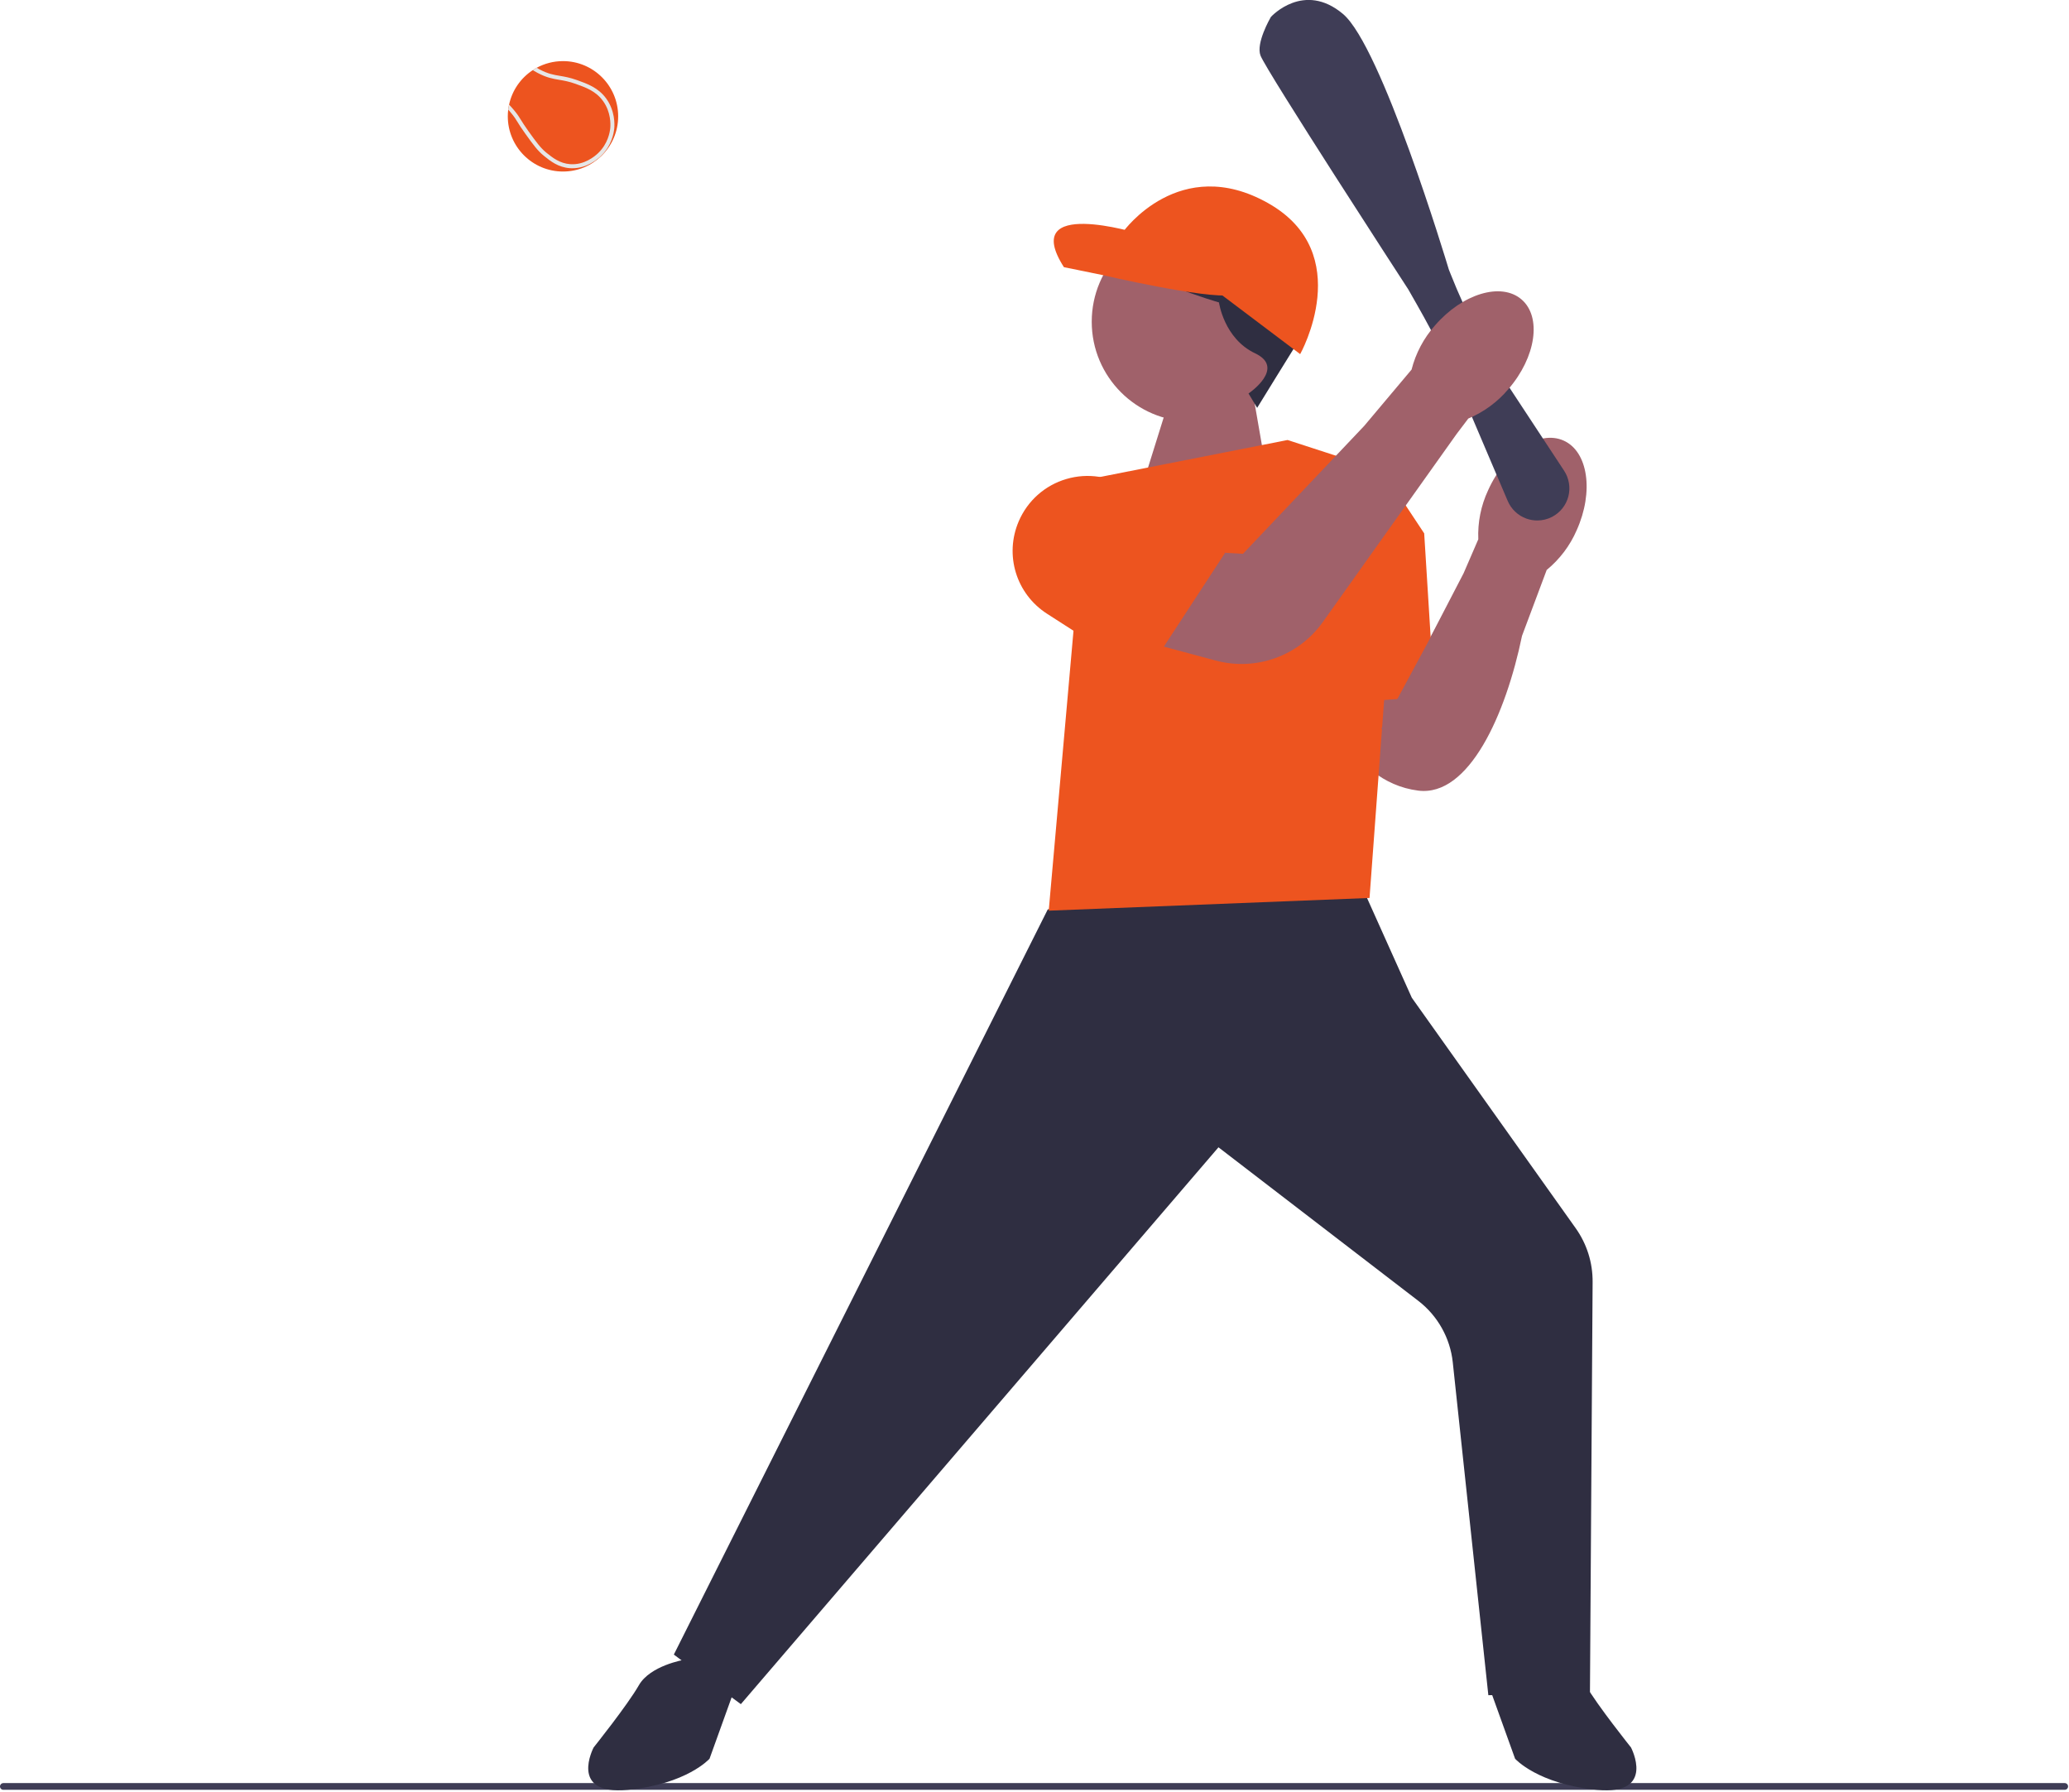 <svg width="732" height="634" viewBox="0 0 732 634" fill="none" xmlns="http://www.w3.org/2000/svg">
<g clip-path="url(#clip0_3245_1290)">
<path d="M0 631.948C0 632.608 0.53 633.138 1.19 633.138H730.48C731.14 633.138 731.67 632.608 731.67 631.948C731.67 631.288 731.14 630.758 730.48 630.758H1.19C0.53 630.758 0 631.288 0 631.948Z" fill="#3F3D56"/>
<path d="M443.531 140.648L447.531 163.648L404.531 170.648L414.531 138.648L443.531 140.648Z" fill="#A0616A"/>
<path d="M553.204 155.856C561.864 159.736 563.944 173.926 557.834 187.536C555.474 193.006 551.824 197.836 547.214 201.616L538.484 224.916C532.754 252.696 519.724 281.946 501.764 279.676C476.354 276.466 468.344 245.586 468.344 245.586L502.544 232.206L517.814 202.776L523.014 190.766C522.764 184.806 523.944 178.876 526.464 173.476C532.564 159.856 544.534 151.976 553.204 155.856Z" fill="#A0616A"/>
<path d="M262.108 602.834L238.398 585.304L238.588 584.924L370.698 321.694L370.948 321.654L477.328 303.594L499.488 352.944L557.428 434.414C561.418 440.024 563.508 446.634 563.458 453.524L562.518 598.644L526.568 599.674L526.518 599.214L513.978 481.884C513.068 473.334 508.628 465.424 501.808 460.184L431.088 405.854L262.098 602.844L262.108 602.834Z" fill="#2F2E41"/>
<path d="M242.027 587.148C242.027 587.148 230.027 589.148 226.027 596.148C222.027 603.148 210.027 618.148 210.027 618.148C210.027 618.148 201.027 635.148 222.027 633.148C243.027 631.148 251.027 622.148 251.027 622.148L260.027 597.148L242.027 587.148Z" fill="#2F2E41"/>
<path d="M545.031 587.148C545.031 587.148 557.031 589.148 561.031 596.148C565.031 603.148 577.031 618.148 577.031 618.148C577.031 618.148 586.031 635.148 565.031 633.148C544.031 631.148 536.031 622.148 536.031 622.148L527.031 597.148L545.031 587.148Z" fill="#2F2E41"/>
<path d="M384.531 169.648L455.531 155.648L495.531 168.648L484.531 317.648L371.031 322.148L384.531 169.648Z" fill="#ED541F"/>
<path d="M488.411 165.32L503.871 188.68L507.461 246.27L461.531 249.76L462.771 175.14L488.411 165.32Z" fill="#ED541F"/>
<path d="M530.913 221.372L512.333 213.992L488.703 257.762L510.283 268.522L530.913 221.372Z" fill="#A0616A"/>
<path d="M543.869 184.117C542.579 184.117 541.289 183.897 540.049 183.457C537.069 182.397 534.659 180.117 533.419 177.207L519.319 144.087C514.009 131.607 507.909 119.317 501.189 107.547L498.249 102.387C496.219 99.267 448.249 25.447 445.969 19.677C444.249 15.327 449.389 6.417 449.609 6.037L449.669 5.957C449.779 5.827 461.289 -6.713 475.139 4.937C488.739 16.367 511.619 92.127 512.589 95.347L513.209 96.907C518.849 111.167 525.989 124.897 534.419 137.707L553.369 166.507C555.129 169.187 555.679 172.507 554.879 175.607C554.079 178.707 551.989 181.337 549.139 182.827C547.499 183.687 545.689 184.117 543.869 184.117Z" fill="#3F3D56"/>
<path d="M417.426 194.66L439.756 195.91L482.646 150.66L499.406 130.74C500.876 124.96 503.706 119.62 507.656 115.16C517.406 103.86 531.126 99.73 538.316 105.93C545.506 112.13 543.436 126.31 533.686 137.61C529.856 142.18 524.976 145.76 519.476 148.06L515.346 153.51L468.006 220.05C459.466 232.06 444.366 237.49 430.126 233.67L401.156 225.9L417.426 194.65V194.66Z" fill="#A0616A"/>
<path d="M404.901 239.252L370.451 217.122C359.501 210.092 355.291 196.312 360.441 184.362C363.571 177.102 369.711 171.662 377.291 169.442C384.861 167.212 392.981 168.462 399.541 172.882L433.371 195.652L404.901 239.252Z" fill="#ED541F"/>
<path d="M421.55 149.108C441.046 149.108 456.85 133.303 456.85 113.808C456.85 94.312 441.046 78.508 421.55 78.508C402.054 78.508 386.25 94.312 386.25 113.808C386.25 133.303 402.054 149.108 421.55 149.108Z" fill="#A0616A"/>
<path d="M444.767 144.276L441.717 139.196C441.717 139.196 455.067 130.196 444.037 124.976C433.007 119.756 431.267 106.986 431.267 106.986C431.267 106.986 399.047 97.706 400.787 90.736C402.527 83.766 397.597 78.836 405.717 75.936C413.847 73.036 450.117 75.936 454.187 84.346C458.247 92.766 462.317 115.976 460.287 119.176C458.257 122.376 444.767 144.286 444.767 144.286V144.276Z" fill="#2F2E41"/>
<path d="M435.616 104.366L402.816 82.606C402.816 82.606 360.446 69.556 376.406 94.507L389.906 97.266C389.906 97.266 426.616 105.826 435.616 104.366Z" fill="#ED541F"/>
<path d="M425.745 99.438L459.995 125.268C459.995 125.268 480.015 89.568 448.665 71.868C417.315 54.168 397.445 81.888 397.445 81.888L405.715 90.738L425.745 99.438Z" fill="#ED541F"/>
<path d="M179.656 41.147C179.656 51.927 188.396 60.677 199.186 60.677C204.466 60.677 209.256 58.577 212.766 55.167C216.436 51.617 218.706 46.647 218.706 41.147C218.706 30.367 209.966 21.617 199.186 21.617C195.806 21.617 192.636 22.477 189.866 23.977C189.396 24.237 188.936 24.517 188.486 24.817C184.266 27.577 181.196 31.927 180.106 37.017C179.966 37.597 179.866 38.187 179.806 38.787C179.706 39.557 179.656 40.347 179.656 41.147Z" fill="#ED541F"/>
<path d="M179.812 38.787C180.123 39.127 180.442 39.497 180.792 39.917C181.972 41.337 182.443 42.107 183.103 43.177C183.673 44.107 184.393 45.267 185.803 47.227C188.713 51.267 190.173 53.297 192.443 55.137C194.683 56.947 197.473 59.207 201.663 59.497C201.953 59.517 202.243 59.517 202.523 59.517C207.593 59.517 211.292 56.467 212.702 55.097C216.392 51.497 217.163 47.127 217.323 45.417C217.453 44.037 217.633 39.197 214.463 34.847C211.663 31.007 207.792 29.637 204.042 28.297C201.592 27.427 199.733 27.117 198.083 26.837C195.823 26.457 193.883 26.127 190.913 24.567C190.503 24.347 190.162 24.157 189.872 23.977C189.402 24.237 188.943 24.517 188.493 24.817C188.563 24.857 188.643 24.907 188.723 24.957C189.113 25.187 189.593 25.467 190.253 25.817C193.423 27.487 195.572 27.857 197.842 28.237C199.512 28.517 201.243 28.807 203.573 29.637C207.273 30.957 210.773 32.197 213.312 35.687C216.193 39.637 216.023 44.027 215.913 45.277C215.763 46.837 215.063 50.807 211.713 54.077C210.363 55.387 206.702 58.417 201.762 58.077C198.012 57.817 195.423 55.717 193.333 54.037C191.213 52.317 189.793 50.337 186.963 46.407C185.573 44.477 184.873 43.337 184.312 42.427C183.652 41.357 183.133 40.507 181.893 39.017C181.223 38.207 180.633 37.557 180.113 37.017C179.973 37.597 179.872 38.187 179.812 38.787Z" fill="#E6E6E6"/>
</g>
<defs>
<clipPath id="clip0_3245_1290">
<rect width="731.67" height="633.32" fill="white"/>
</clipPath>
</defs>
</svg>
